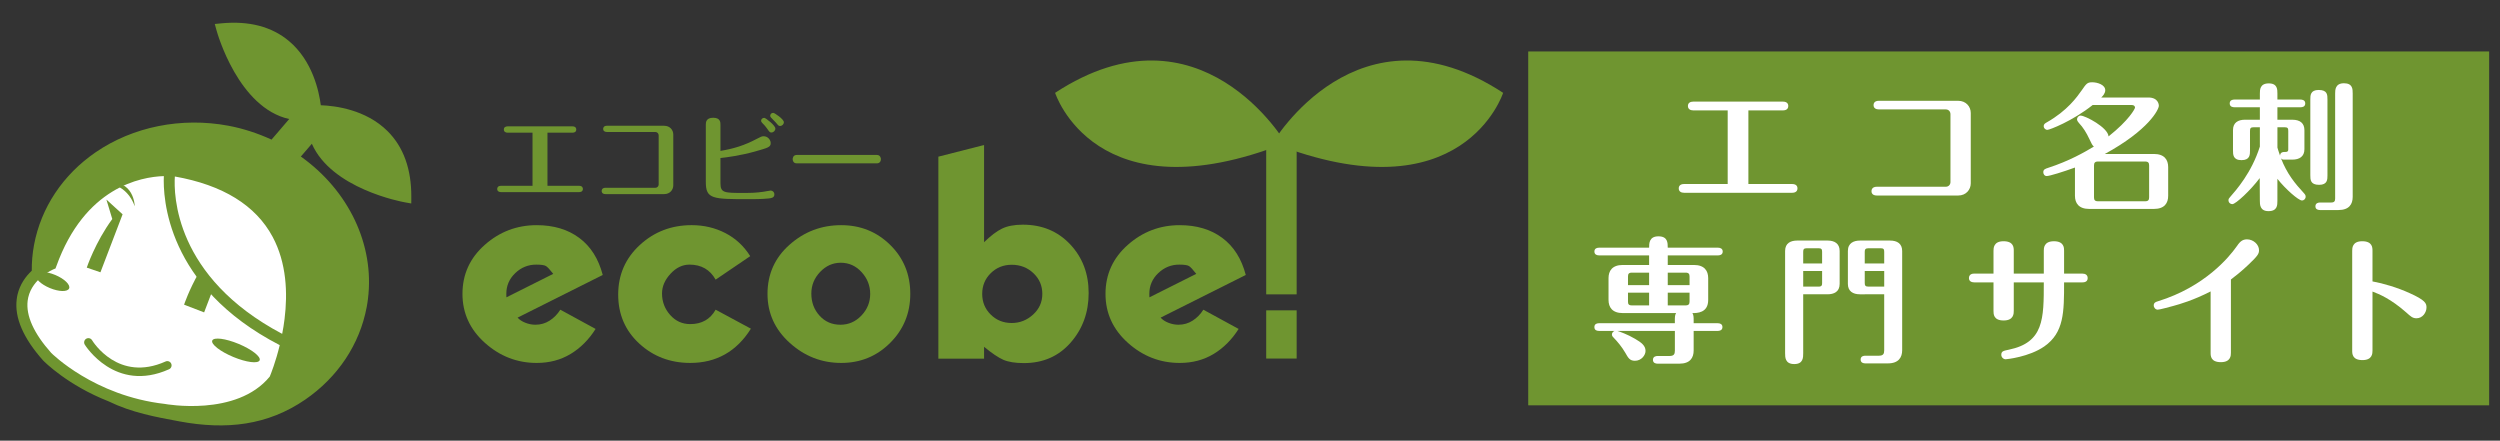 <?xml version="1.0" encoding="utf-8"?>
<!-- Generator: Adobe Illustrator 16.0.0, SVG Export Plug-In . SVG Version: 6.00 Build 0)  -->
<!DOCTYPE svg PUBLIC "-//W3C//DTD SVG 1.1//EN" "http://www.w3.org/Graphics/SVG/1.1/DTD/svg11.dtd">
<svg version="1.1" id="レイヤー_1" xmlns="http://www.w3.org/2000/svg" xmlns:xlink="http://www.w3.org/1999/xlink" x="0px"
	 y="0px" width="230.25px" height="40.583px" viewBox="0 0 230.25 40.583" enable-background="new 0 0 230.25 40.583"
	 xml:space="preserve">
<rect x="0" y="0" width="230.25" height="40.583" fill="#333333" stroke="none"/>
<rect x="140.75" y="4.74" fill="#6F9530" width="88.5" height="32.59"/>
<path fill="#FFFFFF" d="M161.027,16.947h4.027c0.493,0,0.493,0.341,0.493,0.404c0,0.366-0.341,0.404-0.493,0.404h-9.949
	c-0.265,0-0.492-0.114-0.492-0.404c0-0.063,0-0.404,0.492-0.404h4.015v-6.779h-3.169c-0.277,0-0.493-0.126-0.493-0.405
	c0-0.29,0.215-0.404,0.493-0.404h8.257c0.492,0,0.492,0.341,0.492,0.404c0,0.366-0.34,0.405-0.492,0.405h-3.181V16.947z"/>
<path fill="#FFFFFF" d="M180.345,9.283c0.72,0,1.162,0.53,1.162,1.124v6.477c0,0.568-0.417,1.124-1.162,1.124h-7.488
	c-0.492,0-0.492-0.342-0.492-0.392c0-0.064,0-0.417,0.492-0.417h6.352c0.278,0,0.429-0.215,0.429-0.43v-6.25
	c0-0.24-0.163-0.441-0.429-0.441h-6.162c-0.251,0-0.492-0.101-0.492-0.392c0-0.063,0-0.404,0.492-0.404H180.345z"/>
<path fill="#FFFFFF" d="M192.731,9.674c-1.856,1.478-3.965,2.286-4.167,2.286c-0.19,0-0.341-0.164-0.341-0.341
	c0-0.19,0.139-0.265,0.291-0.354c1.893-1.073,2.778-2.336,3.208-2.941c0.428-0.62,0.517-0.746,0.971-0.746
	c0.48,0,1.2,0.228,1.2,0.733c0,0.302-0.24,0.542-0.367,0.669h4.33c0.974,0,0.974,0.732,0.974,0.756c0,0.341-0.909,2.223-4.975,4.445
	h4.52c0.96,0,1.314,0.53,1.314,1.212v2.639c0,0.668-0.329,1.211-1.314,1.211h-5.959c-0.959,0-1.313-0.53-1.313-1.211v-2.601
	c-1.073,0.392-2.335,0.783-2.601,0.783c-0.202,0-0.315-0.177-0.315-0.354c0-0.252,0.177-0.315,0.454-0.403
	c1.944-0.632,3.347-1.44,4.205-1.957c-0.126-0.089-0.226-0.278-0.416-0.695c-0.278-0.593-0.569-1.061-0.961-1.478
	c-0.062-0.074-0.176-0.202-0.176-0.34c0-0.164,0.139-0.341,0.328-0.341c0.429,0,2.525,1.098,2.576,1.918
	c1.894-1.502,2.437-2.55,2.437-2.651c0-0.025,0-0.24-0.315-0.24H192.731z M197.934,15.242c0-0.239-0.077-0.366-0.366-0.366h-4.344
	c-0.291,0-0.366,0.139-0.366,0.366v2.93c0,0.24,0.076,0.365,0.366,0.365h4.344c0.289,0,0.366-0.125,0.366-0.365V15.242z"/>
<path fill="#FFFFFF" d="M208.135,11.72h-0.569c-0.278,0-0.341,0.089-0.341,0.34v1.793c0,0.391,0,0.896-0.782,0.896
	c-0.784,0-0.784-0.518-0.784-0.896v-1.868c0-0.695,0.468-0.96,1.112-0.96h1.363V9.877h-2.349c-0.126,0-0.429-0.026-0.429-0.354
	c0-0.315,0.291-0.354,0.429-0.354h2.349V8.614c0-0.341,0-0.934,0.821-0.934c0.794,0,0.794,0.556,0.794,0.934V9.17h2.134
	c0.14,0,0.43,0.038,0.43,0.354s-0.278,0.354-0.43,0.354h-2.134v1.149h1.376c0.72,0,1.112,0.329,1.112,0.96v1.754
	c0,0.682-0.468,0.96-1.112,0.96h-0.808c-0.101,0-0.177-0.05-0.24-0.126c0.556,1.44,1.313,2.349,2.096,3.195
	c0.126,0.138,0.177,0.214,0.177,0.341c0,0.202-0.152,0.353-0.341,0.353c-0.316,0-1.515-1.047-2.261-1.995V18.5
	c0,0.391,0,0.946-0.82,0.946c-0.795,0-0.795-0.619-0.795-0.946l-0.013-2.096c-0.845,1.123-2.208,2.398-2.526,2.398
	c-0.175,0-0.352-0.138-0.352-0.366c0-0.126,0.062-0.189,0.151-0.291c0.542-0.619,1.981-2.235,2.74-4.646V11.72z M209.75,13.589
	c0.039,0.151,0.101,0.328,0.241,0.745c0.025-0.341,0.291-0.341,0.518-0.341c0.24,0,0.24-0.164,0.24-0.24v-1.692
	c0-0.251-0.051-0.34-0.328-0.34h-0.67V13.589z M214.36,16.139c0,0.392,0,0.884-0.771,0.884c-0.808,0-0.808-0.48-0.808-0.884V9.157
	c0-0.366,0-0.872,0.77-0.872c0.808,0,0.808,0.455,0.808,0.872V16.139z M214.7,18.651c0.291,0,0.367-0.126,0.367-0.366V8.602
	c0-0.303,0-0.934,0.809-0.934c0.807,0,0.807,0.542,0.807,0.934v9.532c0,0.669-0.328,1.211-1.313,1.211h-1.692
	c-0.15,0-0.429-0.037-0.429-0.341c0-0.315,0.29-0.353,0.429-0.353H214.7z"/>
<path fill="#FFFFFF" d="M149.458,28.835c-0.958,0-1.313-0.53-1.313-1.212v-2.007c0-0.656,0.327-1.212,1.313-1.212h2.425v-0.883
	h-4.609c-0.164,0-0.43-0.052-0.43-0.354c0-0.315,0.278-0.354,0.43-0.354h4.609c0-0.391,0-1.047,0.858-1.047s0.858,0.594,0.858,1.047
	h4.635c0.15,0,0.428,0.051,0.428,0.354c0,0.315-0.291,0.354-0.428,0.354H153.6v0.883h2.411c0.96,0,1.313,0.53,1.313,1.212v2.007
	c0,1.212-1.035,1.212-1.452,1.212c0.113,0.177,0.113,0.404,0.113,0.694v0.24h2.222c0.165,0,0.43,0.051,0.43,0.354
	c0,0.315-0.291,0.354-0.43,0.354h-2.222v1.805c0,0.67-0.329,1.212-1.313,1.212h-2.007c-0.165,0-0.429-0.05-0.429-0.354
	c0-0.315,0.29-0.354,0.429-0.354h1.099c0.405,0,0.492-0.177,0.492-0.492v-1.818h-5.303c0.241,0.075,0.935,0.315,1.641,0.732
	c0.582,0.34,0.96,0.63,0.96,1.111c0,0.391-0.379,0.908-0.973,0.908c-0.479,0-0.618-0.251-0.896-0.744
	c-0.315-0.543-0.72-1.024-1.062-1.377c-0.075-0.075-0.164-0.15-0.164-0.303c0-0.125,0.077-0.252,0.241-0.327h-1.428
	c-0.164,0-0.43-0.038-0.43-0.354c0-0.316,0.278-0.354,0.43-0.354h6.982v-0.253c0-0.277,0-0.504,0.114-0.681H149.458z
	 M149.938,26.259h1.945V25.11h-1.579c-0.304,0-0.366,0.125-0.366,0.366V26.259z M151.883,28.127v-1.173h-1.945v0.808
	c0,0.228,0.039,0.365,0.366,0.365H151.883z M153.6,25.11v1.149h2.008v-0.783c0-0.241-0.076-0.366-0.367-0.366H153.6z
	 M155.607,26.954H153.6v1.173h1.641c0.291,0,0.367-0.125,0.367-0.365V26.954z"/>
<path fill="#FFFFFF" d="M166.075,32.521c0,0.416,0,1.009-0.822,1.009c-0.845,0-0.845-0.619-0.845-1.009v-9.406
	c0-0.745,0.542-0.96,1.112-0.96h2.802c0.643,0,1.11,0.278,1.11,0.96v3.03c0,0.745-0.542,0.959-1.11,0.959h-2.247V32.521z
	 M167.816,24.264v-1.072c0-0.241-0.063-0.329-0.328-0.329h-1.085c-0.279,0-0.328,0.113-0.328,0.329v1.072H167.816z M166.075,24.959
	v1.439h1.413c0.291,0,0.328-0.127,0.328-0.329v-1.11H166.075z M171.301,27.105c-0.643,0-1.111-0.278-1.111-0.959v-3.03
	c0-0.745,0.556-0.96,1.111-0.96h2.778c0.644,0,1.111,0.278,1.111,0.96v9.141c0,0.655-0.329,1.211-1.313,1.211h-2.084
	c-0.164,0-0.428-0.051-0.428-0.353c0-0.315,0.276-0.354,0.428-0.354h1.25c0.404,0,0.492-0.177,0.492-0.492v-5.164H171.301z
	 M173.536,24.264v-1.072c0-0.241-0.062-0.329-0.328-0.329h-1.124c-0.278,0-0.341,0.113-0.341,0.329v1.072H173.536z M171.743,24.959
	v1.11c0,0.228,0.063,0.329,0.341,0.329h1.452v-1.439H171.743z"/>
<path fill="#FFFFFF" d="M188.234,25.199v-2.121c0-0.214,0-0.859,0.933-0.859c0.935,0,0.935,0.62,0.935,0.859v2.121h1.692
	c0.264,0,0.48,0.126,0.48,0.404c0,0.088,0,0.404-0.48,0.404h-1.692c0,2.74,0,4.621-1.818,5.896
	c-1.414,0.984-3.498,1.186-3.561,1.186c-0.201,0-0.404-0.177-0.404-0.416c0-0.328,0.203-0.366,0.695-0.467
	c3.22-0.669,3.22-2.829,3.22-6.199h-2.766v2.625c0,0.241,0,0.884-0.933,0.884c-0.934,0-0.934-0.593-0.934-0.884v-2.625h-1.769
	c-0.252,0-0.492-0.102-0.492-0.392c0-0.391,0.354-0.417,0.492-0.417h1.769v-2.096c0-0.239,0-0.884,0.921-0.884
	c0.946,0,0.946,0.594,0.946,0.884v2.096H188.234z"/>
<path fill="#FFFFFF" d="M205.467,32.484c0,0.239,0,0.871-0.921,0.871c-0.948,0-0.948-0.582-0.948-0.871V26.84
	c-1.603,0.821-2.842,1.174-3.446,1.339c-0.329,0.088-1.238,0.341-1.427,0.341c-0.202,0-0.366-0.189-0.366-0.393
	c0-0.265,0.214-0.328,0.378-0.378c4.343-1.337,6.579-4.104,7.21-4.986c0.29-0.417,0.505-0.719,0.997-0.719
	c0.607,0,1.112,0.493,1.112,0.997c0,0.329-0.114,0.518-0.935,1.301c-0.682,0.655-1.275,1.11-1.654,1.4V32.484z"/>
<path fill="#FFFFFF" d="M218.506,32.281c0,0.253,0,0.884-0.922,0.884c-0.947,0-0.947-0.593-0.947-0.871v-9.192
	c0-0.239,0-0.884,0.921-0.884c0.948,0,0.948,0.594,0.948,0.884v2.816c0.983,0.177,2.298,0.568,3.408,1.073
	c1.464,0.657,1.566,0.947,1.566,1.326c0,0.454-0.354,0.997-0.921,0.997c-0.354,0-0.531-0.164-0.936-0.529
	c-1.464-1.289-2.5-1.693-3.117-1.933V32.281z"/>
<g>
	<g>
		<path fill="#6F9530" d="M50.422,17.112h2.906c0.355,0,0.355,0.246,0.355,0.292c0,0.264-0.246,0.291-0.355,0.291h-7.179
			c-0.191,0-0.355-0.082-0.355-0.291c0-0.046,0-0.292,0.355-0.292h2.897v-4.891H46.76c-0.201,0-0.355-0.091-0.355-0.292
			c0-0.21,0.155-0.292,0.355-0.292h5.958c0.355,0,0.355,0.247,0.355,0.292c0,0.264-0.246,0.292-0.355,0.292h-2.296V17.112z"/>
		<path fill="#6F9530" d="M61.172,11.583c0.52,0,0.838,0.382,0.838,0.81v4.674c0,0.409-0.301,0.81-0.838,0.81H55.77
			c-0.355,0-0.355-0.246-0.355-0.283c0-0.045,0-0.3,0.355-0.3h4.583c0.2,0,0.31-0.155,0.31-0.31v-4.509
			c0-0.173-0.119-0.319-0.31-0.319h-4.446c-0.183,0-0.355-0.072-0.355-0.282c0-0.046,0-0.292,0.355-0.292H61.172z"/>
		<path fill="#6F9530" d="M66.355,16.894c0,0.875,0.382,0.875,2.086,0.875c0.784,0,1.175-0.009,1.877-0.109
			c0.1-0.009,0.564-0.11,0.665-0.11c0.163,0,0.337,0.137,0.337,0.356c0,0.319-0.31,0.346-0.538,0.373
			c-0.218,0.019-0.565,0.064-1.768,0.064c-3.379,0-4.008,0-4.008-1.576v-5.284c0-0.182,0-0.638,0.673-0.638
			c0.675,0,0.675,0.428,0.675,0.638v2.414c1.229-0.2,2.259-0.528,3.334-1.102c0.383-0.201,0.474-0.246,0.647-0.246
			c0.374,0,0.647,0.329,0.647,0.629c0,0.373-0.228,0.428-1.476,0.783c-1.275,0.356-2.642,0.547-3.152,0.592V16.894z M71.411,11.838
			c0,0.201-0.182,0.365-0.364,0.365c-0.146,0-0.183-0.055-0.374-0.328c-0.2-0.283-0.364-0.446-0.474-0.556
			c-0.045-0.046-0.1-0.109-0.1-0.209c0-0.155,0.155-0.265,0.301-0.255C70.546,10.882,71.411,11.556,71.411,11.838z M72.195,11.264
			c0,0.165-0.155,0.337-0.347,0.337c-0.137,0-0.164-0.037-0.373-0.292c-0.082-0.091-0.274-0.291-0.438-0.455
			c-0.045-0.037-0.1-0.1-0.1-0.201c0-0.064,0.046-0.255,0.292-0.255C71.329,10.399,72.195,10.964,72.195,11.264z"/>
		<path fill="#6F9530" d="M80.758,14.271c0.318,0,0.374,0.292,0.374,0.382c0,0.228-0.137,0.392-0.374,0.392h-7.379
			c-0.319,0-0.374-0.273-0.374-0.382c0-0.073,0.027-0.392,0.374-0.392H80.758z"/>
	</g>
	<g>
		<path fill="#6F9530" d="M47.67,29.254c0.174,0.197,0.415,0.354,0.721,0.474c0.307,0.12,0.613,0.179,0.919,0.179
			c0.481,0,0.918-0.126,1.312-0.378c0.393-0.252,0.721-0.588,0.984-1.006l3.249,1.772c-0.628,0.99-1.396,1.759-2.307,2.308
			c-0.91,0.548-1.95,0.823-3.122,0.823c-1.8,0-3.389-0.617-4.766-1.849c-1.377-1.233-2.066-2.737-2.066-4.512
			c0-1.795,0.683-3.299,2.05-4.51c1.366-1.211,2.961-1.818,4.783-1.818c1.563,0,2.869,0.391,3.921,1.172
			c1.053,0.78,1.773,1.918,2.165,3.415L47.67,29.254z M46.632,27.057l0.007,0.328l4.315-2.163c-0.306-0.393-0.53-0.633-0.671-0.72
			c-0.143-0.087-0.442-0.131-0.9-0.131c-0.742,0-1.386,0.262-1.933,0.787C46.904,25.682,46.632,26.315,46.632,27.057z"/>
		<path fill="#6F9530" d="M65.91,25.755c-0.52-0.923-1.321-1.384-2.404-1.384c-0.651,0-1.235,0.281-1.754,0.844
			c-0.52,0.562-0.78,1.167-0.78,1.814c0,0.757,0.249,1.416,0.748,1.978c0.497,0.563,1.114,0.843,1.852,0.843
			c1.061,0,1.84-0.442,2.338-1.327l3.248,1.75c-1.32,2.102-3.184,3.153-5.586,3.153c-1.84,0-3.407-0.595-4.699-1.785
			s-1.938-2.693-1.938-4.511c0-1.817,0.662-3.337,1.986-4.559c1.324-1.222,2.917-1.834,4.78-1.834c1.126,0,2.159,0.244,3.103,0.73
			c0.942,0.486,1.706,1.195,2.291,2.125L65.91,25.755z"/>
		<path fill="#6F9530" d="M77.473,33.426c-1.797,0-3.376-0.617-4.74-1.849c-1.365-1.233-2.046-2.737-2.046-4.512
			c0-1.816,0.676-3.326,2.03-4.526c1.353-1.201,2.938-1.802,4.756-1.802c1.775,0,3.279,0.606,4.513,1.818s1.851,2.715,1.851,4.51
			c0,1.774-0.617,3.279-1.851,4.512C80.752,32.81,79.248,33.426,77.473,33.426z M77.402,29.908c0.754,0,1.398-0.282,1.937-0.848
			c0.537-0.566,0.806-1.229,0.806-1.991c0-0.76-0.264-1.429-0.791-2.006c-0.527-0.577-1.167-0.865-1.919-0.865
			c-0.732,0-1.367,0.283-1.904,0.849c-0.538,0.566-0.807,1.229-0.807,1.989c0,0.806,0.253,1.486,0.759,2.04
			C75.987,29.631,76.627,29.908,77.402,29.908z"/>
		<path fill="#6F9530" d="M90.633,31.94v1.096h-4.21V14.43l4.21-1.075v8.954c0.606-0.594,1.157-1.012,1.654-1.253
			c0.497-0.242,1.135-0.363,1.914-0.363c1.772,0,3.226,0.604,4.361,1.81c1.136,1.207,1.703,2.701,1.703,4.483
			c0,1.783-0.552,3.304-1.655,4.564c-1.103,1.261-2.541,1.891-4.313,1.891c-0.8,0-1.432-0.103-1.897-0.307
			C91.936,32.929,91.347,32.532,90.633,31.94z M90.461,27.067c0,0.754,0.261,1.39,0.786,1.907c0.524,0.518,1.168,0.775,1.933,0.775
			c0.742,0,1.398-0.257,1.966-0.775c0.568-0.517,0.852-1.152,0.852-1.907c0-0.754-0.273-1.389-0.819-1.906s-1.213-0.776-1.999-0.776
			c-0.765,0-1.409,0.259-1.933,0.776C90.722,25.678,90.461,26.313,90.461,27.067z"/>
		<path fill="#6F9530" d="M106.892,29.254c0.175,0.197,0.415,0.354,0.721,0.474c0.306,0.12,0.612,0.179,0.918,0.179
			c0.482,0,0.919-0.126,1.313-0.378c0.393-0.252,0.721-0.588,0.984-1.006l3.249,1.772c-0.628,0.99-1.396,1.759-2.307,2.308
			c-0.911,0.548-1.95,0.823-3.122,0.823c-1.801,0-3.389-0.617-4.766-1.849c-1.377-1.233-2.065-2.737-2.065-4.512
			c0-1.795,0.683-3.299,2.05-4.51c1.366-1.211,2.961-1.818,4.783-1.818c1.562,0,2.868,0.391,3.921,1.172
			c1.052,0.78,1.773,1.918,2.165,3.415L106.892,29.254z M105.854,27.057l0.007,0.328l4.316-2.163
			c-0.307-0.393-0.53-0.633-0.671-0.72c-0.143-0.087-0.443-0.131-0.9-0.131c-0.743,0-1.387,0.262-1.934,0.787
			C106.125,25.682,105.854,26.315,105.854,27.057z"/>
		<path fill="#6F9530" d="M119.422,27.11h-2.804V13.165h2.804V27.11z M119.422,33.022h-2.804v-4.44h2.804V33.022z"/>
	</g>
	<g>
		<path fill="#FFFFFF" d="M26.894,32.261c0,0-13.453-7.436-11.156-16.642C15.737,15.619,29.074,14.585,26.894,32.261z"/>
		<path fill="#FFFFFF" d="M15.551,15.811c0,0,0.11,11.383,10.727,15.388c0,0,0.237,7.827-10.988,6.809c0,0-12.506-1.84-13.15-10.241
			c0,0-0.376-1.958,2.163-3.227C4.302,24.539,5.814,15.339,15.551,15.811z"/>
		<path fill="#6F9530" d="M9.8,18.381l1.491,1.357l-2.041,5.34l-1.258-0.43c0,0,0.77-2.322,2.349-4.475L9.8,18.381z"/>
		
			<ellipse transform="matrix(0.923 0.385 -0.385 0.923 14.114 -5.875)" fill="#6F9530" cx="21.714" cy="32.274" rx="2.364" ry="0.65"/>
		
			<ellipse transform="matrix(0.923 0.385 -0.385 0.923 10.363 0.142)" fill="#6F9530" cx="4.827" cy="25.922" rx="1.655" ry="0.652"/>
		<path fill="#6F9530" d="M35.695,12.077c-2.009-1.996-4.834-2.337-6.149-2.384c-0.168-1.314-0.772-4.101-2.933-5.913
			c-1.581-1.327-3.675-1.876-6.227-1.63l-0.604,0.059l0.16,0.587c0.085,0.306,2.022,7.132,6.693,8.167
			c-0.597,0.698-1.34,1.562-1.626,1.895c-1.264-0.577-2.59-1.018-3.971-1.278c-4.327-0.807-8.781,0.082-12.226,2.443
			c-3.019,2.071-5.035,5.101-5.677,8.535c-0.148,0.796-0.215,1.589-0.21,2.376c-0.555,0.52-1.09,1.248-1.315,2.217
			c-0.03,0.139-0.057,0.282-0.071,0.421c-0.211,1.686,0.606,3.575,2.429,5.624c0.134,0.139,2.264,2.283,6.009,3.758
			c2.183,1.061,4.378,1.453,6.554,1.857c4.324,0.807,8.122,0.361,11.565-1.997c3.021-2.071,5.036-5.103,5.677-8.536
			c0.049-0.257,0.089-0.512,0.118-0.769c0.613-4.944-1.762-9.948-6.183-13.09c0.305-0.35,0.59-0.686,1.015-1.179
			c1.807,4.137,8.267,5.343,8.556,5.393l0.6,0.108l0.003-0.606C37.895,15.571,37.159,13.534,35.695,12.077z M24.846,34.681
			c-3.051,3.737-9.613,2.532-9.676,2.519c-6.508-0.737-10.417-4.661-10.456-4.7c-1.605-1.801-2.337-3.424-2.167-4.805
			c0.013-0.104,0.03-0.207,0.054-0.307c0.403-1.765,2.285-2.568,2.303-2.577l0.207-0.084l0.08-0.213
			c2.613-7.268,7.757-8.227,9.899-8.296c-0.086,1.894,0.184,10.155,10.674,15.568C25.386,33.351,24.942,34.45,24.846,34.681z
			 M26.208,29.375c-0.057,0.478-0.133,0.936-0.219,1.373c-9.926-5.246-9.993-12.869-9.885-14.492
			c4.416,0.782,7.445,2.65,9.005,5.556C26.4,24.22,26.502,27.006,26.208,29.375z"/>
		<path fill="#6F9530" d="M9.773,16.855c0,0,1.899,0.054,2.637,2.139C12.41,18.994,12.363,16.449,9.773,16.855z"/>
		<path fill="#6F9530" d="M16.954,28.061l1.846,0.71l0.795-2.083l-1.286-1.565C17.4,26.716,16.954,28.061,16.954,28.061z"/>
		<path fill="#6F9530" d="M7.938,31.2c-0.184,0.112-0.244,0.353-0.133,0.538c0.028,0.045,2.788,4.502,7.766,2.271
			c0.198-0.089,0.286-0.321,0.198-0.518c-0.089-0.198-0.321-0.287-0.519-0.198c-4.336,1.944-6.675-1.8-6.771-1.96
			C8.366,31.148,8.124,31.088,7.938,31.2z"/>
	</g>
	<path fill="#6F9530" d="M117.213,13.165c0,0,7.844-13.381,21.225-4.615C138.438,8.55,134.746,20.085,117.213,13.165z"/>
	<path fill="#6F9530" d="M118.4,13.165c0,0-7.844-13.381-21.225-4.615C97.175,8.55,100.866,20.085,118.4,13.165z"/>
</g>
</svg>

